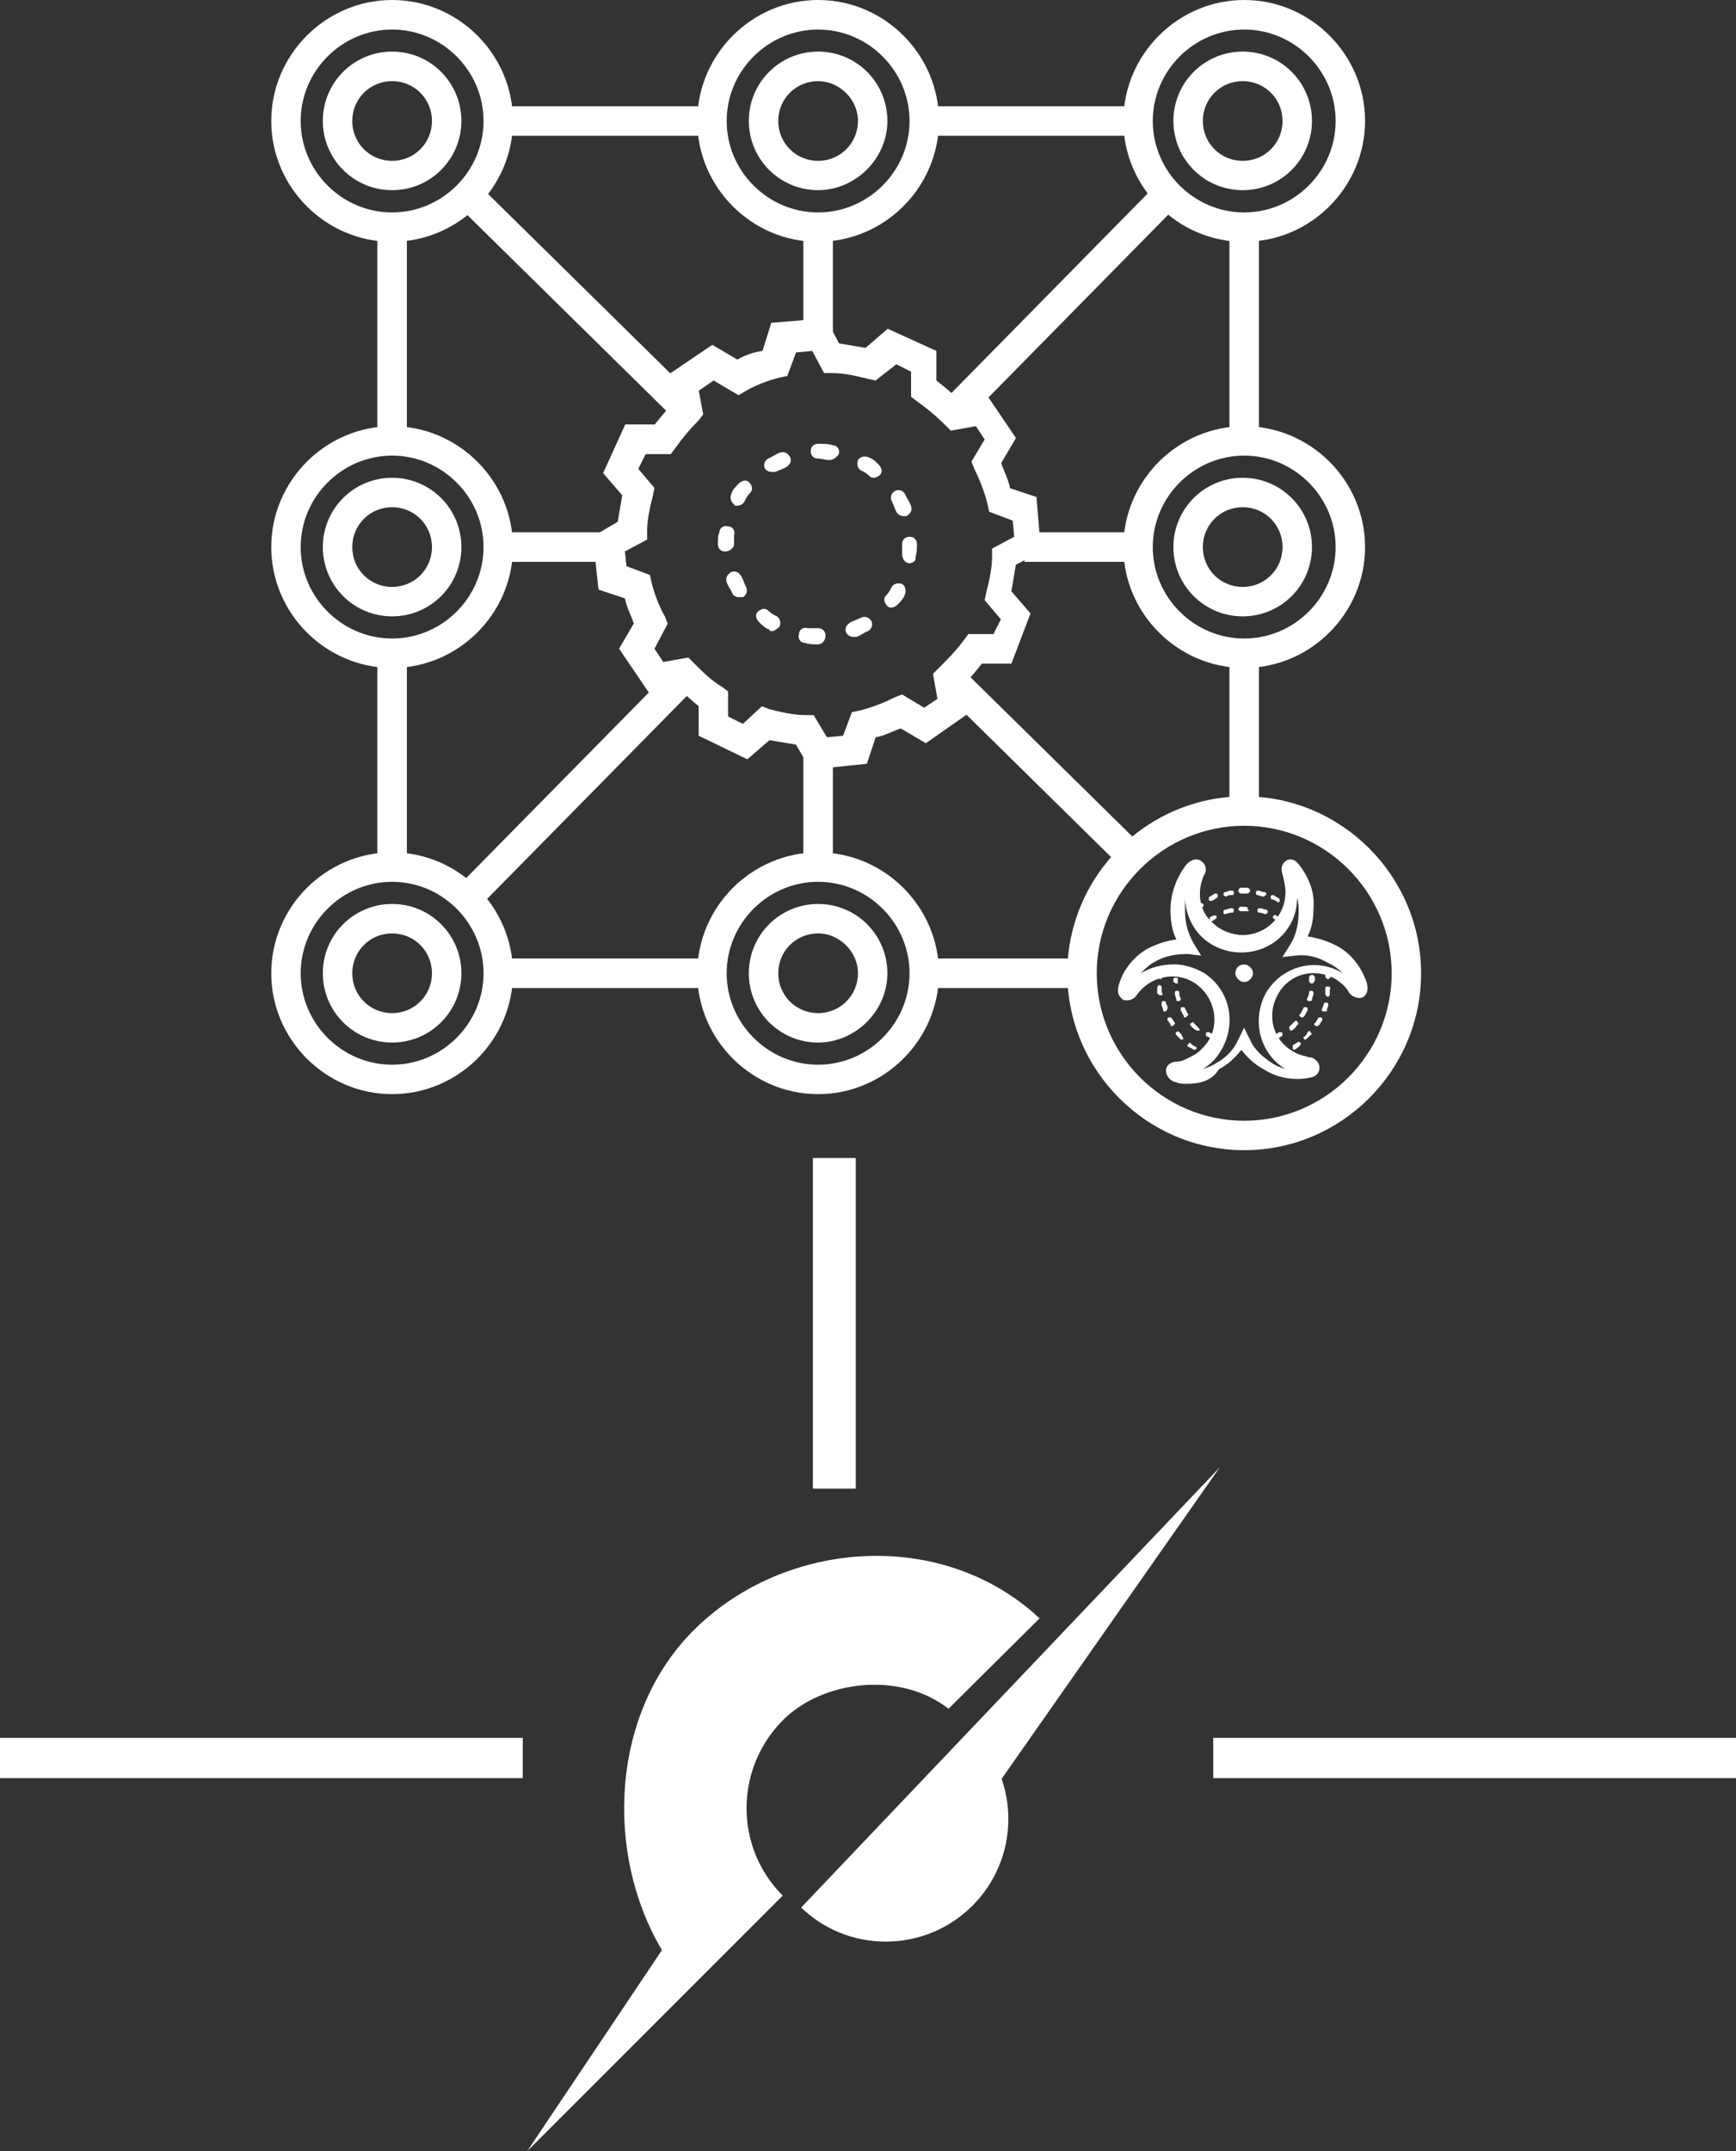 <?xml version="1.0" encoding="UTF-8"?>
<svg id="Layer_2" data-name="Layer 2" xmlns="http://www.w3.org/2000/svg" viewBox="0 0 159.87 198.06">
  <rect x="0" y="0" width="159.87" height="198.06" fill="#333333" stroke="none"/>
  <defs>
    <style>
      .cls-1 {
        fill: #fff;
      }
    </style>
  </defs>
  <g id="Layer_1-2" data-name="Layer 1">
    <g id="Layer_2-2" data-name="Layer 2">
      <g id="Layer_4" data-name="Layer 4">
        <rect class="cls-1" y="160.01" width="48.14" height="3.71"/>
        <rect class="cls-1" x="111.73" y="160.01" width="48.14" height="3.71"/>
        <rect class="cls-1" x="74.86" y="106.62" width="3.95" height="30.44"/>
        <g>
          <path class="cls-1" d="M95.74,149.01c-8.94-8.36-23.48-7.29-31.87,1.1-7.67,7.67-8.18,20.57-2.91,29.44l-12.41,18.51,15.23-15.23,8.3-8.3h0c-3.05-3.05-4-7.4-2.87-11.27.53-1.79,1.5-3.49,2.91-4.9,3.63-3.63,10.74-4.54,15.23-1.03l8.39-8.33Z"/>
          <path class="cls-1" d="M92.24,163.78c.4,1.16.62,2.41.62,3.7,0,6.23-5.05,11.29-11.28,11.29-3.03,0-5.78-1.19-7.8-3.14l38.55-40.53-20.09,28.68Z"/>
        </g>
      </g>
    </g>
    <g id="Layer_2-3" data-name="Layer 2">
      <g id="Layer_4-2" data-name="Layer 4">
        <path class="cls-1" d="M74.66,70.87l-1.36-2.31c-.81-.14-1.63-.27-2.44-.41l-2.04,1.76-4.48-2.17v-2.72c-.68-.54-1.22-1.09-1.9-1.63l-2.58.54-2.85-4.21,1.36-2.31c-.27-.81-.68-1.49-.81-2.31l-2.44-.81-.54-4.89,2.31-1.36c.14-.81.27-1.63.41-2.44l-1.76-2.04,2.04-4.48h2.72c.54-.68,1.09-1.36,1.63-1.9l-.54-2.58,4.21-2.85,2.31,1.36c.68-.41,1.49-.68,2.31-.81l.81-2.58,5.02-.41,1.22,2.31c.81.14,1.63.27,2.44.41l2.04-1.76,4.48,2.04v2.72c.68.54,1.36,1.09,1.9,1.63l2.58-.54,2.85,4.21-1.36,2.31c.27.81.68,1.49.81,2.31l2.44.81.41,5.02-2.31,1.22c-.14.81-.27,1.63-.41,2.44l1.76,2.04-1.76,4.62h-2.72c-.54.68-1.09,1.36-1.63,1.9l.54,2.58-4.07,2.85-2.31-1.36c-.81.27-1.49.68-2.31.81l-.81,2.44-5.16.54ZM70.18,65.03l.68.27c1.09.27,2.17.54,3.39.54h.68l1.22,2.04,1.49-.14.81-2.17.68-.14c1.09-.27,2.17-.68,3.26-1.22l.68-.27,2.04,1.22,1.22-.81-.41-2.31.54-.54c.81-.81,1.63-1.63,2.31-2.58l.41-.54h2.31l.68-1.36-1.49-1.76.14-.68c.27-1.09.54-2.17.54-3.39v-.68l2.04-1.09-.14-1.49-2.17-.81-.14-.68c-.27-1.09-.68-2.17-1.22-3.26l-.27-.68,1.22-2.04-.81-1.22-2.31.41-.54-.54c-.81-.81-1.63-1.49-2.58-2.17l-.54-.41v-2.31l-1.36-.68-1.9,1.49-.68-.14c-1.09-.27-2.17-.54-3.39-.54h-.68l-1.09-2.04-1.49.14-.81,2.17-.68.14c-1.09.27-2.17.68-3.12,1.22l-.68.41-2.31-1.36-1.36.95.41,2.17-.41.54c-.81.81-1.49,1.63-2.17,2.58l-.41.54h-2.31l-.68,1.36,1.49,1.76-.14.68c-.27,1.09-.54,2.17-.54,3.39v.68l-2.04,1.09.14,1.36,2.17.81.14.68c.27,1.09.68,2.17,1.22,3.12l.27.68-1.22,2.31.81,1.22,2.31-.41.54.54c.81.81,1.63,1.63,2.58,2.17l.54.41v2.31l1.36.68,1.76-1.63Z"/>
        <path class="cls-1" d="M75.34,59.33h0c-.41,0-.81,0-1.22-.14-.41,0-.68-.41-.54-.81,0-.41.41-.68.81-.54h.95c.41,0,.68.27.68.68s-.27.81-.68.81ZM78.6,58.65c-.27,0-.54-.14-.68-.41-.14-.41,0-.68.41-.95.27-.14.68-.27.95-.41.27-.14.68-.14.95.27.14.27.14.68-.27.95-.41.14-.68.41-1.09.54q-.14,0-.27,0ZM71.13,58.11c-.14,0-.27,0-.27-.14-.41-.14-.68-.41-.95-.68s-.41-.68-.14-.95.68-.41.95-.14.54.41.81.54c.27.14.41.54.27.95-.27.27-.54.41-.68.41ZM82.13,55.94c-.14,0-.27,0-.41-.14-.27-.27-.41-.68-.14-.95.27-.27.41-.54.54-.81.14-.27.54-.41.95-.27.27.14.41.54.27.95s-.41.68-.68.95c-.14.14-.41.27-.54.27ZM68.01,54.98c-.27,0-.41-.14-.54-.27-.14-.41-.41-.68-.54-1.09s0-.68.41-.95c.41-.14.68,0,.95.41.14.27.27.68.41.95s.14.68-.27.95h-.41ZM83.76,51.86h0c-.41,0-.68-.41-.68-.81v-.95c0-.41.27-.68.68-.68s.68.27.68.68h0c0,.41,0,.81-.14,1.22.14.27-.27.54-.54.54ZM66.79,50.78c-.41,0-.68-.27-.68-.68h0c0-.41,0-.81.14-1.09,0-.41.41-.68.81-.54.41,0,.68.41.54.81v.95c-.14.27-.41.54-.81.54ZM83.22,47.52c-.27,0-.54-.14-.68-.41s-.27-.68-.41-.95-.14-.68.27-.95c.27-.14.68-.14.95.27.14.41.41.68.54,1.09.14.41,0,.68-.41.95h-.27ZM67.88,46.57c-.14,0-.27,0-.27-.14-.27-.14-.41-.54-.27-.95.14-.41.41-.68.68-.95.27-.27.68-.41.95-.14s.41.68.14.95-.41.54-.54.81c-.14.27-.41.41-.68.41ZM80.5,43.99c-.14,0-.27,0-.41-.14-.27-.27-.54-.41-.81-.54-.27-.14-.41-.54-.27-.95.14-.27.54-.41.95-.27.41.14.68.41.95.68s.41.68.14.95c-.14.14-.41.27-.54.27ZM71,43.44c-.27,0-.41-.14-.54-.27-.14-.27-.14-.68.27-.95.41-.14.68-.41,1.09-.54s.68,0,.95.41c.14.41,0,.68-.41.95-.27.14-.68.27-.95.41-.14,0-.27,0-.41,0ZM76.43,42.36h0c-.41,0-.81-.14-1.09-.14-.41,0-.68-.27-.68-.68s.27-.68.68-.68h.14c.41,0,.81,0,1.22.14.41,0,.68.41.54.81-.14.27-.54.54-.81.54Z"/>
        <path class="cls-1" d="M75.34,22.27c-6.11,0-11.13-5.02-11.13-11.13S69.23,0,75.34,0s11.13,5.02,11.13,11.13-5.02,11.13-11.13,11.13ZM75.34,2.72c-4.62,0-8.42,3.8-8.42,8.42s3.8,8.42,8.42,8.42,8.42-3.8,8.42-8.42-3.8-8.42-8.42-8.42Z"/>
        <path class="cls-1" d="M114.58,22.27c-6.11,0-11.13-5.02-11.13-11.13S108.47,0,114.58,0s11.13,5.02,11.13,11.13-5.02,11.13-11.13,11.13ZM114.58,2.72c-4.62,0-8.42,3.8-8.42,8.42s3.8,8.42,8.42,8.42,8.42-3.8,8.42-8.42-3.8-8.42-8.42-8.42Z"/>
        <path class="cls-1" d="M36.11,22.27c-6.11,0-11.13-5.02-11.13-11.13S30,0,36.11,0s11.13,5.02,11.13,11.13-5.02,11.13-11.13,11.13ZM36.11,2.72c-4.62,0-8.42,3.8-8.42,8.42s3.8,8.42,8.42,8.42,8.42-3.8,8.42-8.42-3.8-8.42-8.42-8.42Z"/>
        <path class="cls-1" d="M75.34,100.74c-6.11,0-11.13-5.02-11.13-11.13s5.02-11.13,11.13-11.13,11.13,5.02,11.13,11.13-5.02,11.13-11.13,11.13ZM75.34,81.19c-4.62,0-8.42,3.8-8.42,8.42s3.8,8.42,8.42,8.42,8.42-3.8,8.42-8.42-3.8-8.42-8.42-8.42Z"/>
        <path class="cls-1" d="M36.11,100.74c-6.11,0-11.13-5.02-11.13-11.13s5.02-11.13,11.13-11.13,11.13,5.02,11.13,11.13-5.02,11.13-11.13,11.13ZM36.11,81.19c-4.62,0-8.42,3.8-8.42,8.42s3.8,8.42,8.42,8.42,8.42-3.8,8.42-8.42-3.8-8.42-8.42-8.42Z"/>
        <path class="cls-1" d="M114.58,61.5c-6.11,0-11.13-5.02-11.13-11.13s5.02-11.13,11.13-11.13,11.13,5.02,11.13,11.13-5.02,11.13-11.13,11.13ZM114.58,41.95c-4.62,0-8.42,3.8-8.42,8.42s3.8,8.42,8.42,8.42,8.42-3.8,8.42-8.42-3.8-8.42-8.42-8.42Z"/>
        <path class="cls-1" d="M36.11,61.5c-6.11,0-11.13-5.02-11.13-11.13s5.02-11.13,11.13-11.13,11.13,5.02,11.13,11.13-5.02,11.13-11.13,11.13ZM36.11,41.95c-4.62,0-8.42,3.8-8.42,8.42s3.8,8.42,8.42,8.42,8.42-3.8,8.42-8.42-3.8-8.42-8.42-8.42Z"/>
        <path class="cls-1" d="M36.11,17.51c-3.53,0-6.38-2.85-6.38-6.38s2.85-6.38,6.38-6.38,6.38,2.85,6.38,6.38-2.85,6.38-6.38,6.38ZM36.11,7.47c-2.04,0-3.67,1.63-3.67,3.67s1.63,3.67,3.67,3.67,3.67-1.63,3.67-3.67-1.63-3.67-3.67-3.67Z"/>
        <path class="cls-1" d="M36.11,95.99c-3.53,0-6.38-2.85-6.38-6.38s2.85-6.38,6.38-6.38,6.38,2.85,6.38,6.38-2.85,6.38-6.38,6.38ZM36.11,85.94c-2.04,0-3.67,1.63-3.67,3.67s1.63,3.67,3.67,3.67,3.67-1.63,3.67-3.67-1.63-3.67-3.67-3.67Z"/>
        <path class="cls-1" d="M36.11,56.75c-3.53,0-6.38-2.85-6.38-6.38s2.85-6.38,6.38-6.38,6.38,2.85,6.38,6.38-2.85,6.38-6.38,6.38ZM36.11,46.7c-2.04,0-3.67,1.63-3.67,3.67s1.63,3.67,3.67,3.67,3.67-1.63,3.67-3.67-1.63-3.67-3.67-3.67Z"/>
        <path class="cls-1" d="M75.34,17.51c-3.53,0-6.38-2.85-6.38-6.38s2.85-6.38,6.38-6.38,6.38,2.85,6.38,6.38-2.99,6.38-6.38,6.38ZM75.34,7.47c-2.04,0-3.67,1.63-3.67,3.67s1.63,3.67,3.67,3.67,3.67-1.63,3.67-3.67-1.76-3.67-3.67-3.67Z"/>
        <path class="cls-1" d="M75.34,95.99c-3.53,0-6.38-2.85-6.38-6.38s2.85-6.38,6.38-6.38,6.38,2.85,6.38,6.38-2.99,6.38-6.38,6.38ZM75.34,85.94c-2.04,0-3.67,1.63-3.67,3.67s1.63,3.67,3.67,3.67,3.67-1.63,3.67-3.67-1.76-3.67-3.67-3.67Z"/>
        <path class="cls-1" d="M114.44,17.51c-3.53,0-6.38-2.85-6.38-6.38s2.85-6.38,6.38-6.38,6.38,2.85,6.38,6.38-2.85,6.38-6.38,6.38ZM114.44,7.47c-2.04,0-3.67,1.63-3.67,3.67s1.63,3.67,3.67,3.67,3.67-1.63,3.67-3.67-1.63-3.67-3.67-3.67Z"/>
        <path class="cls-1" d="M114.44,56.75c-3.53,0-6.38-2.85-6.38-6.38s2.85-6.38,6.38-6.38,6.38,2.85,6.38,6.38-2.85,6.38-6.38,6.38ZM114.44,46.7c-2.04,0-3.67,1.63-3.67,3.67s1.63,3.67,3.67,3.67,3.67-1.63,3.67-3.67-1.63-3.67-3.67-3.67Z"/>
        <rect class="cls-1" x="45.88" y="9.78" width="19.69" height="2.72"/>
        <rect class="cls-1" x="85.12" y="9.78" width="19.69" height="2.72"/>
        <rect class="cls-1" x="45.88" y="88.25" width="19.69" height="2.72"/>
        <rect class="cls-1" x="85.12" y="88.25" width="15.34" height="2.72"/>
        <rect class="cls-1" x="45.88" y="49.01" width="10.45" height="2.72"/>
        <rect class="cls-1" x="94.35" y="49.01" width="10.45" height="2.72"/>
        <rect class="cls-1" x="34.75" y="20.91" width="2.72" height="19.69"/>
        <rect class="cls-1" x="34.75" y="60.28" width="2.72" height="19.69"/>
        <rect class="cls-1" x="113.22" y="20.91" width="2.72" height="19.69"/>
        <rect class="cls-1" x="113.22" y="60.28" width="2.72" height="15.34"/>
        <rect class="cls-1" x="73.98" y="20.91" width="2.72" height="9.91"/>
        <rect class="cls-1" x="73.98" y="69.38" width="2.72" height="10.59"/>
        <rect class="cls-1" x="52.01" y="13.67" width="2.72" height="28.78" transform="translate(-4.07 46.41) rotate(-45.46)"/>
        <rect class="cls-1" x="94.33" y="58.53" width="2.72" height="23.9" transform="translate(-21.66 89.25) rotate(-45.46)"/>
        <rect class="cls-1" x="83.1" y="26.72" width="28.78" height="2.72" transform="translate(9.11 77.89) rotate(-45.47)"/>
        <rect class="cls-1" x="38.96" y="70.84" width="28.78" height="2.72" transform="translate(-35.53 59.57) rotate(-45.45)"/>
        <path class="cls-1" d="M114.58,105.9c-8.96,0-16.29-7.33-16.29-16.29s7.33-16.29,16.29-16.29,16.29,7.33,16.29,16.29-7.33,16.29-16.29,16.29ZM114.58,76.03c-7.47,0-13.58,6.11-13.58,13.58s6.11,13.58,13.58,13.58,13.58-6.11,13.58-13.58-6.11-13.58-13.58-13.58Z"/>
        <path class="cls-1" d="M109.28,99.79c-.27,0-.68,0-.95-.14-.68-.14-.95-.68-.95-1.09,0-.54.54-.81.95-.81.54,0,.95-.27,1.49-.54.54-.27.95-.68,1.36-1.22,1.22-1.76.68-4.21-1.09-5.43s-4.21-.68-5.43,1.09c-.27.41-.81.54-1.22.41-.14-.14-.68-.41-.41-1.36.41-1.49,1.49-2.72,2.72-3.39.81-.41,1.63-.68,2.58-.81-.41-.81-.54-1.76-.54-2.72,0-1.49.54-2.99,1.49-4.21.68-.68,1.22-.41,1.36-.27.41.27.54.81.27,1.22-.27.54-.41,1.22-.41,1.76,0,1.09.41,2.04,1.22,2.72.68.68,1.76,1.09,2.72,1.09,2.17,0,3.94-1.76,3.94-3.94,0-.54-.14-1.09-.27-1.63-.14-.41-.14-.95.27-1.22.14-.14.68-.41,1.22.27.95,1.22,1.49,2.58,1.36,4.07,0,.95-.14,1.76-.54,2.58.95.14,1.76.41,2.58.81,1.36.68,2.31,1.9,2.85,3.39.27.95-.14,1.22-.27,1.36-.41.27-1.09,0-1.36-.41-.27-.54-.81-.95-1.22-1.22-1.9-1.09-4.21-.54-5.29,1.36-1.09,1.9-.54,4.21,1.36,5.29.41.27.95.41,1.49.54.41,0,.95.41.95.95,0,.14,0,.81-.95.95-1.49.27-2.99,0-4.21-.81-.81-.41-1.49-1.09-2.04-1.76-.54.68-1.22,1.36-2.04,1.76-.68,1.09-1.76,1.36-2.99,1.36ZM108.6,99.11s-.14,0,0,0c-.14,0,0,0,0,0ZM108.06,88.79c.95,0,1.9.27,2.85.81,2.44,1.63,2.99,4.75,1.49,7.2-.41.68-.95,1.22-1.63,1.63.41-.14.81-.27,1.22-.54.95-.54,1.63-1.22,2.04-2.17l.54-1.09.54,1.09c.41.95,1.22,1.63,2.04,2.17.41.27.81.41,1.22.54-2.44-1.49-3.12-4.62-1.76-7.06,1.49-2.44,4.62-3.26,7.06-1.76h0c-.41-.41-.81-.68-1.36-.95-.95-.54-1.9-.81-2.99-.68l-1.22.14.68-1.09c.54-.81.81-1.9.81-2.99,0-.54,0-.95-.14-1.36,0,2.85-2.31,5.02-5.16,5.02-1.36,0-2.72-.54-3.67-1.49s-1.49-2.31-1.49-3.67v-.27c0,.54,0,1.09,0,1.63,0,1.09.27,2.04.81,2.99l.68,1.09-1.22-.14c-1.09,0-2.04.14-2.99.68-.54.27-.95.68-1.36,1.09.95-.54,1.9-.81,2.99-.81Z"/>
        <path class="cls-1" d="M111.59,84.85s-.14,0-.14-.14c-.14-.14,0-.27,0-.27l.27-.14h.27c.14.14,0,.27,0,.27l-.41.27c.14,0,0,0,0,0Z"/>
        <path class="cls-1" d="M116.48,84.17h0c-.27-.14-.41-.14-.54-.14s-.14-.14-.14-.27.14-.14.27-.14.41.14.54.14.14.14.14.27q-.14.14-.27.14ZM112.81,84.17q-.14,0-.14-.14c0-.14,0-.27.14-.27s.41-.14.54-.14.27,0,.27.14,0,.27-.14.27c-.41,0-.54.14-.68.14h0ZM114.85,83.9h-.54c-.14,0-.27-.14-.27-.14,0-.14.14-.27.14-.27h.54c.14,0,.27.14.14.27.27,0,.14.14,0,.14Z"/>
        <path class="cls-1" d="M117.7,84.85q-.14,0,0,0l-.41-.27q-.14-.14,0-.27t.27,0l.14.14q.14.14,0,.27c.14.14,0,.14,0,.14Z"/>
        <path class="cls-1" d="M118.79,83.77s-.14,0-.14-.14l-.14-.14c-.14-.14-.14-.27,0-.27.14-.14.27-.14.27,0l.14.14c.14.14.14.27,0,.27,0,.14-.14.14-.14.14Z"/>
        <path class="cls-1" d="M117.7,83.09s0-.14,0,0c-.14-.14-.41-.27-.54-.27s-.14-.14-.14-.27.14-.14.27-.14c.14.14.27.14.41.27.14,0,.14.14.14.27,0,0,0,.14-.14.14ZM111.46,82.95q-.14,0-.14-.14c0-.14,0-.27.14-.27.14-.14.27-.14.41-.27.14,0,.27,0,.27.14s0,.27-.14.27c-.14.14-.27.27-.54.27q.14,0,0,0ZM116.34,82.55h0c-.27,0-.41-.14-.54-.14s-.14-.14-.14-.27.14-.14.27-.14.27.14.54.14c.14,0,.14.14.14.27-.14,0-.14.14-.27.14ZM112.95,82.55q-.14,0-.27-.14c0-.14,0-.27.14-.27s.27-.14.54-.14c.14,0,.27,0,.27.14s0,.27-.14.27c-.27,0-.41,0-.54.14h0ZM114.85,82.27h-.54c-.14,0-.27-.14-.27-.27s.14-.27.27-.27h.54c.14,0,.27.14.27.27,0,.14-.14.27-.27.27Z"/>
        <path class="cls-1" d="M110.51,83.77s-.14,0-.14-.14c-.14-.14,0-.27,0-.27l.14-.14c.14-.14.27,0,.27,0,.14.14,0,.27,0,.27l-.27.27h0Z"/>
        <path class="cls-1" d="M120.82,90.56c-.14,0-.27-.14-.27-.27v-.27c0-.14.14-.27.27-.27s.27.14.27.27v.27q-.14.27-.27.27Z"/>
        <path class="cls-1" d="M118.92,94.9s-.14,0-.14-.14c-.14-.14,0-.27,0-.27l.41-.41c.14-.14.27-.14.27,0,.14.14.14.27,0,.27-.14.27-.27.41-.54.54h0ZM119.87,93.68h0c-.27-.14-.27-.27-.14-.27,0-.14.14-.14.14-.27s.14-.14.14-.27.14-.14.27-.14.14.14.14.27-.14.14-.14.27-.14.14-.14.27q-.14.14-.27.14ZM120.55,92.18h0c-.14,0-.27-.14-.14-.27,0-.14.14-.27.14-.54,0-.14.14-.14.27-.14s.14.14.14.27-.14.41-.14.54-.14.14-.27.14Z"/>
        <path class="cls-1" d="M117.7,95.58q-.14,0-.14-.14v-.27c.14,0,.14-.14.27-.14s.27,0,.27.14,0,.27-.14.27c0,0-.14.14-.27.14.14,0,0,0,0,0Z"/>
        <path class="cls-1" d="M118.11,97.07q-.14,0-.14-.14c0-.14,0-.27.14-.27l.27-.14c.14,0,.27,0,.27.14s0,.27-.14.27l-.41.14h0Z"/>
        <path class="cls-1" d="M119.19,96.66q-.14,0-.14-.14v-.27c.14-.14.27-.14.41-.27.14-.14.27,0,.27,0,.14.14,0,.27,0,.27-.14.14-.27.27-.54.41,0-.14,0,0,0,0ZM120.28,95.71h-.14c-.14-.14-.14-.27,0-.27.14-.14.27-.27.27-.41.14-.14.27-.14.27,0,.14.14.14.27,0,.27l-.41.41q.14,0,0,0ZM121.23,94.49h0c-.27-.14-.27-.27-.14-.27.14-.14.14-.27.27-.41,0-.14.14-.14.27-.14s.14.14.14.27c-.14.14-.14.27-.27.41q-.14.14-.27.14ZM121.91,93.13h0c-.14,0-.27-.14-.14-.27,0-.14.14-.27.14-.41s.14-.14.27-.14.14.14.14.27-.14.27-.14.54h-.27ZM122.32,91.78h0c-.14,0-.27-.14-.27-.27v-.54c0-.14.14-.14.27-.14h0c.14,0,.27.14.14.27v.54l-.14.14Z"/>
        <path class="cls-1" d="M122.32,90.15c-.14,0-.27-.14-.27-.27v-.27c0-.14.14-.27.27-.27s.27.14.27.27v.27c-.14.14-.14.27-.27.27Z"/>
        <path class="cls-1" d="M111.05,97.07h0l-.27-.14c-.14,0-.14-.14-.14-.27s.14-.14.27-.14l.27.14c.14,0,.14.14.14.27q-.14.14-.27.14Z"/>
        <path class="cls-1" d="M109.96,96.66s0-.14,0,0c-.27-.14-.41-.27-.54-.27q-.14-.14,0-.27c.14-.14.27-.14.27,0,.14.14.27.14.41.27.14,0,.14.14,0,.27,0-.14,0,0-.14,0ZM108.88,95.71h-.14c-.14-.14-.27-.27-.41-.41-.14-.14,0-.27,0-.27.14-.14.27,0,.27,0,.14.14.27.27.27.41.14.14.14.27,0,.27,0-.14,0,0,0,0ZM107.93,94.49q-.14,0-.14-.14c0-.14-.14-.14-.14-.27l-.14-.14c0-.14,0-.27.14-.27s.27,0,.27.14l.14.14c0,.14.14.14.14.27,0,0,0,.14-.27.27.14,0,0,0,0,0ZM107.25,93.13q-.14,0-.14-.14c0-.14-.14-.27-.14-.54,0-.14,0-.27.14-.27s.27,0,.27.14.14.27.14.41c0,.27-.14.41-.27.41h0ZM106.84,91.64c-.14,0-.14-.14-.27-.14v-.54c0-.14.14-.27.14-.27.14,0,.27.14.27.14v.54c.14.14.14.27-.14.27q.14,0,0,0Z"/>
        <path class="cls-1" d="M106.84,90.15c-.14,0-.14-.14-.27-.14v-.27c0-.14.14-.27.27-.14.14,0,.14.14.14.27v.27c.14-.14,0,0-.14,0h0Z"/>
        <path class="cls-1" d="M108.33,90.56c-.14,0-.14-.14-.27-.14v-.27c0-.14.14-.14.27-.14h0c.14,0,.14.14.14.27v.27c.14-.14,0,0-.14,0h0Z"/>
        <path class="cls-1" d="M110.23,94.9h0c-.27-.14-.41-.27-.54-.41-.14-.14-.14-.27,0-.27.14-.14.27-.14.27,0,.14.14.27.27.41.41.14.14.14.27,0,.27t-.14,0ZM109.15,93.68q-.14,0-.14-.14c0-.14-.14-.14-.14-.27s-.14-.14-.14-.27,0-.27.14-.27.27,0,.27.14.14.14.14.27.14.14.14.27c0,0,0,.14-.27.27q.14,0,0,0ZM108.47,92.18q-.14,0-.14-.14c0-.14-.14-.41-.14-.54s0-.27.14-.27.27,0,.27.14,0,.41.14.54c0,.14,0,.27-.27.27q.14,0,0,0Z"/>
        <path class="cls-1" d="M111.46,95.58s-.14,0,0,0l-.27-.14c-.14,0-.14-.14-.14-.27s.14-.14.27-.14l.27.14c.14,0,.14.14.14.27-.14.14-.27.14-.27.14Z"/>
        <path class="cls-1" d="M114.58,90.42c-.41,0-.81-.41-.81-.81h0c0-.41.27-.81.81-.81h0c.41,0,.81.41.81.81h0c0,.41-.41.81-.81.81Z"/>
      </g>
    </g>
  </g>
</svg>
